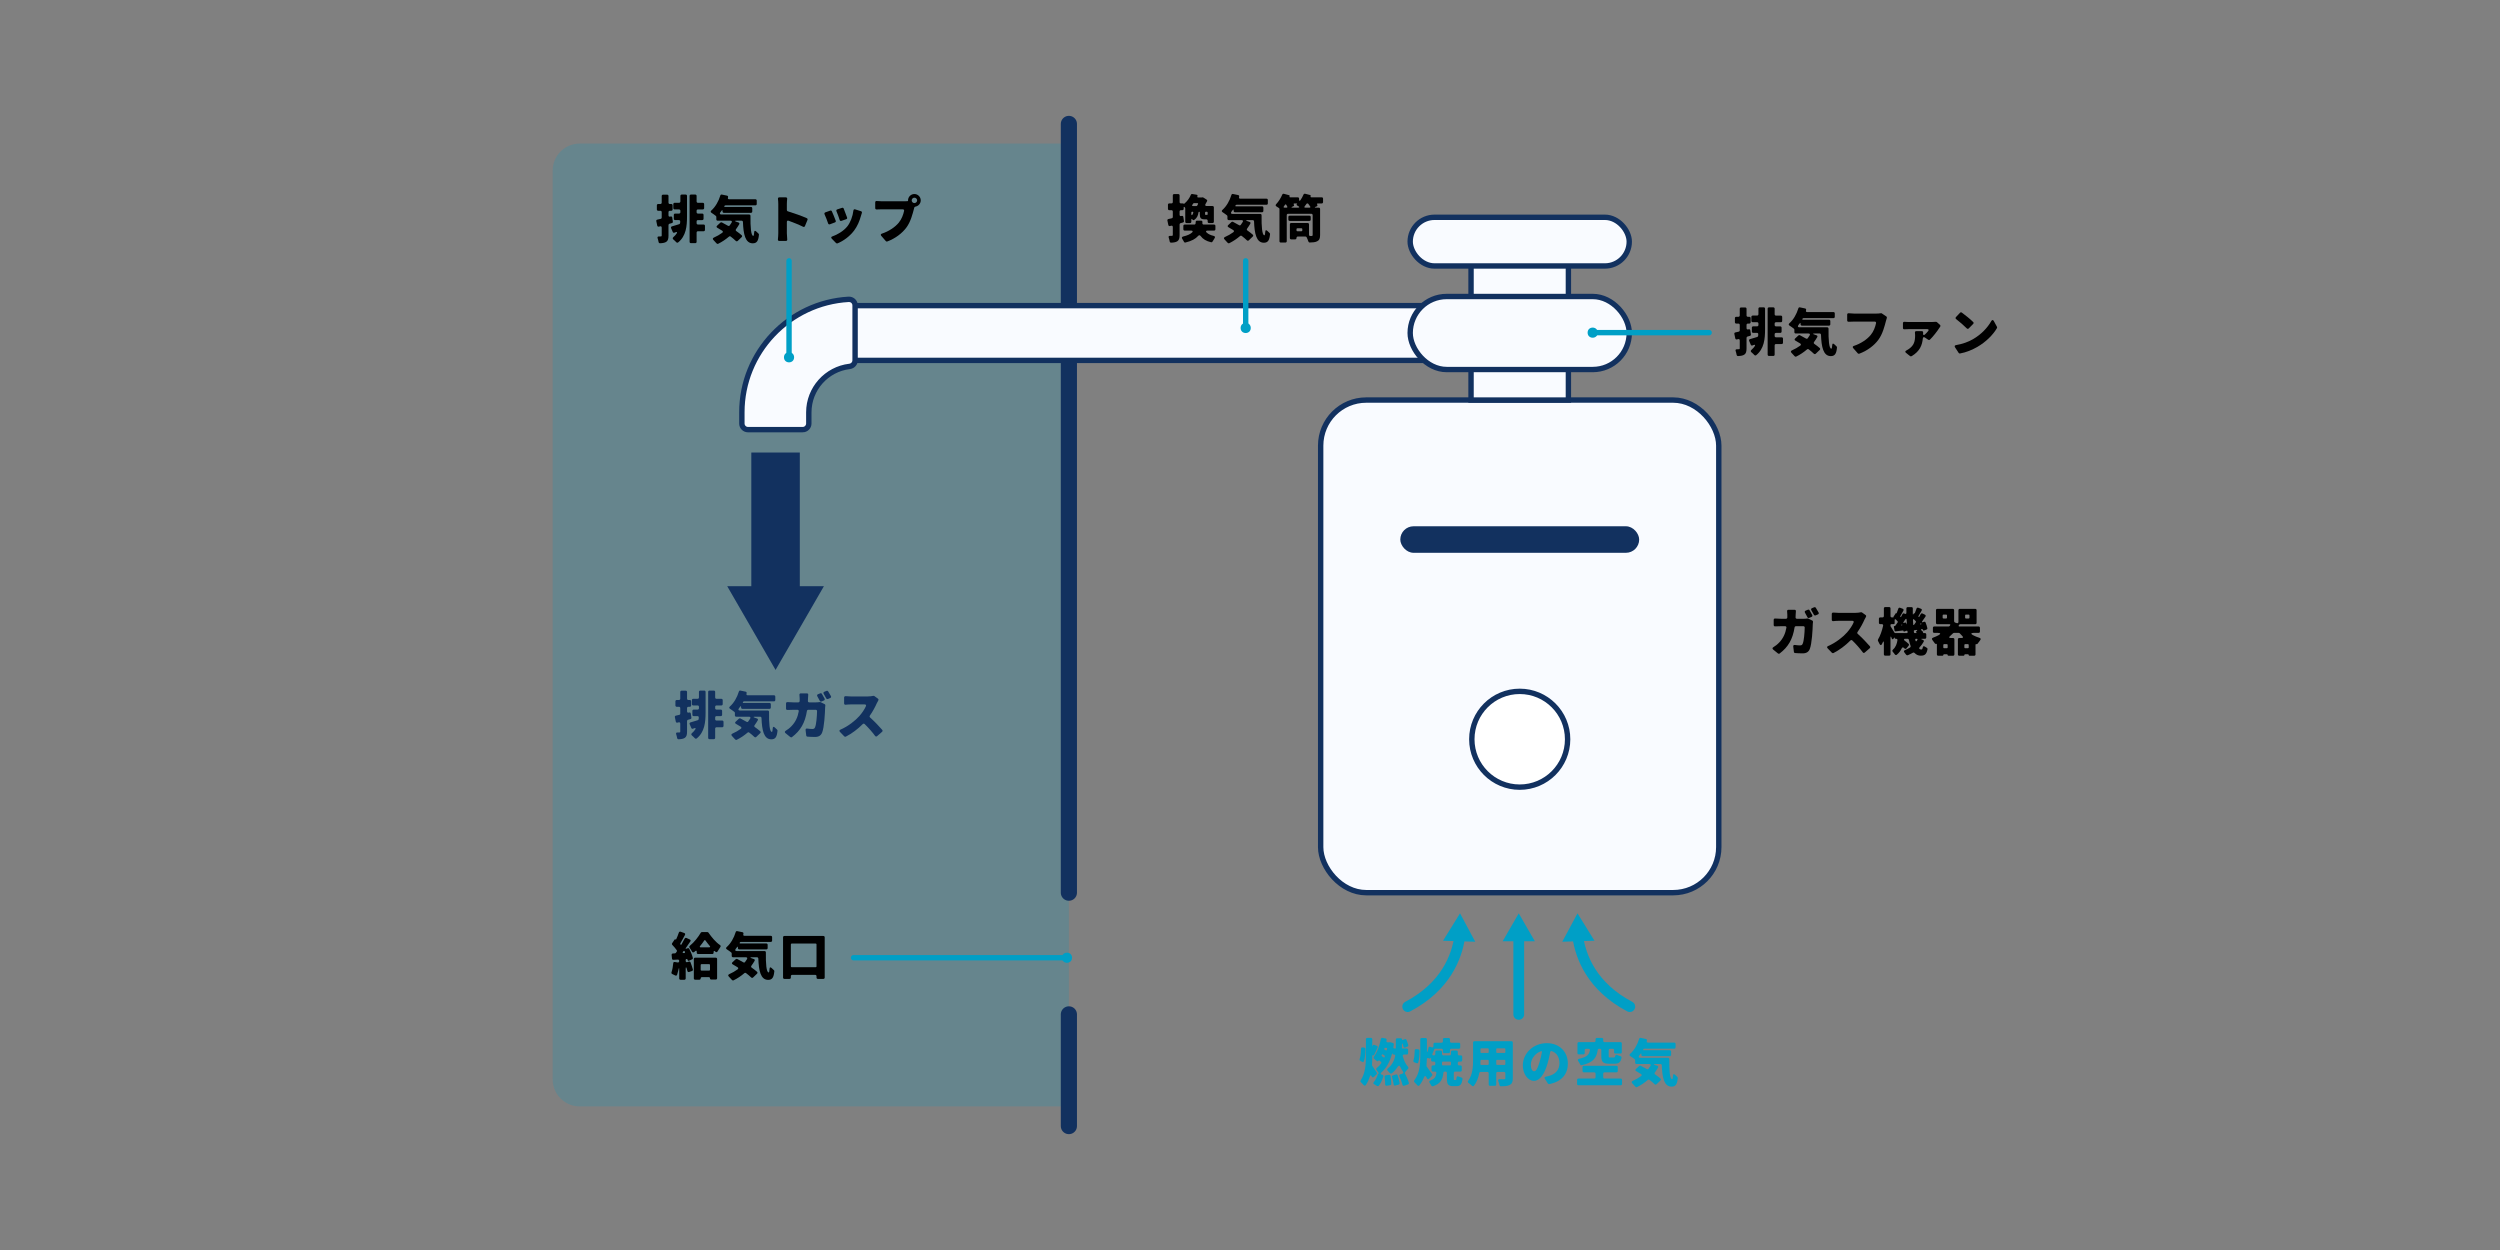 <?xml version="1.0" encoding="UTF-8"?>
<svg id="_18_" data-name="(18)" xmlns="http://www.w3.org/2000/svg" viewBox="0 0 928 464">
  <rect x="0" y="0" width="928" height="464" fill="#808080" stroke="none"/>
  <defs>
    <style>
      .cls-1 {
        fill: #f9fbff;
      }

      .cls-1, .cls-2, .cls-3 {
        stroke-width: 2px;
      }

      .cls-1, .cls-2, .cls-3, .cls-4, .cls-5, .cls-6 {
        stroke-miterlimit: 10;
      }

      .cls-1, .cls-3, .cls-4, .cls-5 {
        stroke: #12315f;
      }

      .cls-7 {
        opacity: .2;
      }

      .cls-7, .cls-8 {
        fill: #009fc6;
      }

      .cls-2, .cls-4, .cls-5, .cls-6 {
        fill: none;
      }

      .cls-2, .cls-5, .cls-6 {
        stroke-linecap: round;
      }

      .cls-2, .cls-6 {
        stroke: #009fc6;
      }

      .cls-3 {
        fill: #fff;
      }

      .cls-4 {
        stroke-width: 18px;
      }

      .cls-5 {
        stroke-width: 6px;
      }

      .cls-9 {
        fill: #12315f;
      }

      .cls-6 {
        stroke-width: 4px;
      }
    </style>
  </defs>
  <path class="cls-7" d="M215.18,53.29h181.59v357.41h-181.59c-5.53,0-10.03-4.49-10.03-10.03V63.32c0-5.53,4.49-10.03,10.03-10.03Z"/>
  <g>
    <path d="M667.01,229.69h2.5c.44,0,.94-.04,1.42-.12.1-.02.22,0,.3.04l1.46.72c.22.1.32.32.3.54-.04.26-.08.54-.08.66-.06,2.2-.32,7.38-1.12,9.38-.42,1.04-1.22,1.62-2.66,1.62-1,0-1.98-.06-2.8-.12-.24-.02-.42-.2-.44-.44l-.24-2c-.04-.4.2-.62.6-.56.68.1,1.36.16,1.9.16.64,0,.86-.22,1.04-.7.42-.96.68-3.84.72-5.92,0-.3-.2-.5-.5-.5h-2.76c-.26,0-.46.18-.5.42-.7,4.42-2.36,7.3-5.56,9.72-.18.14-.42.12-.6-.02l-1.8-1.46c-.34-.3-.32-.62.06-.86.72-.44,1.5-1.02,2.16-1.72,1.52-1.58,2.32-3.36,2.7-5.52.06-.34-.14-.56-.48-.56h-1.56c-.48,0-1.36.02-2.14.06-.32.02-.54-.18-.54-.5v-1.92c0-.32.22-.52.54-.5.74.06,1.56.1,2.14.1h1.88c.28,0,.48-.2.5-.48v-1.02c0-.28-.04-.82-.08-1.28-.04-.34.16-.56.5-.56h2.26c.34,0,.54.22.5.56-.04.44-.06.92-.08,1.22-.02.34-.02.68-.04,1.02-.02.32.18.54.5.54ZM672.45,228.99l-.88.38c-.24.1-.5.02-.64-.24-.26-.54-.6-1.16-.92-1.7-.18-.32-.1-.62.24-.76l.84-.34c.22-.1.48-.02.6.18.34.56.72,1.24,1.02,1.8.14.28.04.56-.26.68ZM672.61,225.75l.82-.34c.24-.08.48,0,.6.2.36.54.74,1.22,1.04,1.76.14.28.04.56-.24.68l-.86.38c-.26.1-.52,0-.66-.24-.26-.54-.62-1.16-.94-1.68-.2-.32-.1-.62.24-.76Z"/>
    <path d="M690.79,227.27c.14-.02.3,0,.42.1l1.3.94c.22.16.28.44.12.66v.04c-.16.3-.38.66-.52.96-.58,1.32-1.48,3.04-2.6,4.64-.16.24-.12.5.08.68,1.6,1.44,3.46,3.38,4.52,4.62.18.22.16.5-.06.7l-1.86,1.62c-.26.22-.54.18-.74-.1-1.08-1.46-2.42-2.98-3.86-4.38-.22-.22-.5-.22-.72,0-1.82,1.84-4.04,3.52-6.28,4.66-.18.1-.42.06-.58-.1l-1.6-1.66c-.32-.34-.24-.66.18-.84,2.82-1.2,5.5-3.32,7.04-5.06,1.04-1.18,1.94-2.54,2.42-3.66.16-.38-.04-.64-.44-.64h-5.22c-.62,0-1.34.06-1.9.12-.32.02-.54-.18-.54-.5v-2.16c0-.34.22-.54.58-.52.64.06,1.44.1,1.86.1h6.34c.8,0,1.54-.1,2.02-.22h.04Z"/>
    <path d="M713.51,237.42l.3.12c.3.12.42.4.24.7-.42.74-.92,1.42-1.5,2.04-.18.2-.22.48,0,.62.2.14.4.2.6.2.3,0,.46-.14.56-.7.12-.58.38-.68.86-.34.22.14.44.28.66.4.2.12.32.34.26.56-.4,1.9-1.04,2.36-2.54,2.36-.88,0-1.62-.34-2.24-.98-.2-.2-.46-.24-.68-.1-.58.34-1.22.66-1.84.9-.24.1-.48.02-.64-.18-.18-.26-.4-.56-.62-.82-.32-.36-.24-.7.2-.88.68-.28,1.3-.62,1.88-.98.2-.12.28-.36.2-.6-.24-.66-.46-1.4-.64-2.22-.04-.24-.24-.4-.5-.4h-1.02c-.16,0-.26.1-.28.24-.02.16.06.32.18.4.56.4,1.12.86,1.52,1.24.18.18.2.44.04.64l-.78.98c-.24.32-.54.32-.82.06-.02-.02-.02-.04-.04-.04-.04-.06-.08-.08-.14-.14-.32-.32-.62-.22-.82.18-.4.88-.98,1.68-1.82,2.36-.26.2-.54.12-.74-.14-.2-.3-.44-.62-.7-.88-.28-.32-.28-.62.04-.92,1.04-.92,1.44-2.14,1.64-3.44.06-.32-.14-.54-.46-.54h-.22c-.2,0-.34-.14-.34-.34s-.08-.22-.2-.06l-.22.32c-.26.38-.52.34-.68-.08l-.1-.28c-.2-.58-.36-.54-.36.08v6.12c0,.3-.2.5-.5.5h-1.46c-.3,0-.5-.2-.5-.5v-4.1c0-.88-.16-.92-.52-.1-.06.12-.1.24-.16.36-.28.58-.66.54-.94-.04-.18-.38-.38-.76-.56-1.1-.08-.16-.06-.36.02-.5v-.04c.8-1.3,1.48-3.26,1.88-5.08.08-.36-.12-.6-.48-.6h-.58c-.3,0-.5-.2-.5-.5v-1.5c0-.3.2-.5.5-.5h.84c.3,0,.5-.2.5-.5v-2.84c0-.3.2-.5.5-.5h1.46c.3,0,.5.2.5.5v2.84c0,.3.2.5.5.5h.56l.04-.06v-.08s0-.08.02-.12l.8-1.22v-.04c.06-.06.12-.06.2-.02s.14.02.18-.06c.22-.54.42-1.12.6-1.64.1-.32.36-.44.66-.34l.96.36c.34.14.44.42.26.74-.4.68-.78,1.34-1.1,1.94l-.04.04c-.06.1-.02.22.06.32.08.1.18.08.24-.04.18-.34.36-.66.5-.98.14-.28.4-.38.68-.24l.18.08c.36.18.62.02.6-.4v-1.56c0-.3.2-.5.5-.5h1.38c.32,0,.52.2.5.52,0,.66-.02,1.32,0,1.98,0,.28.1.3.24.1t.02-.04l.12-.18s.08-.08.14-.1c.04,0,.1.02.16.02.02,0,.04,0,.06-.04,0,0,0-.02.02-.04.22-.54.44-1.12.62-1.66.1-.3.36-.42.66-.32l.96.36c.36.12.46.4.26.72-.4.7-.8,1.4-1.16,1.98-.06.1-.04.22.04.3,0,.02.02.04.04.04.08.08.16.06.22-.04.2-.34.38-.68.54-1,.14-.26.4-.36.68-.22l.86.42c.32.16.4.46.2.74-.36.54-.76,1.1-1.14,1.66-.28.38-.16.54.28.36l.3-.1c.26-.1.52,0,.62.26.28.7.52,1.46.66,2.08.04.22-.08.44-.3.52l-.92.36c-.2.08-.36,0-.4-.22-.04-.2-.2-.32-.42-.28l-.1.02c-.3.04-.32.2-.1.38.24.2.48.42.66.62.08.1.08.22-.02.3-.12.08-.1.14.04.14h.66c.3,0,.5.2.5.5v1.12c0,.3-.2.5-.5.5h-.98c-.52,0-.54.12-.04.3ZM703.49,235h4.32c.2,0,.32-.14.3-.34l-.04-.28c-.02-.22-.18-.32-.4-.24l-.82.3c-.14.04-.24-.02-.26-.18,0-.16-.12-.24-.28-.22-.94.12-1.86.22-2.72.32-.16.02-.3-.08-.32-.24l-.28-1.46c-.02-.16.06-.26.24-.28h.12c.08-.02.18-.06.22-.14.28-.38.58-.8.86-1.24.08-.1.06-.24-.02-.34-.18-.22-.38-.42-.6-.64-.32-.3-.52-.22-.52.22v1.14c0,.18-.12.3-.3.3h-.94c-.18,0-.3.12-.3.3v.36s.02.1.04.16c.34.52.98,1.56,1.44,2.34.04.1.14.16.26.16ZM705.91,232.17h.02c.16-.02.22-.12.18-.26-.04-.14-.14-.16-.24-.04l-.06.1c-.12.14-.06.22.1.2ZM706.87,231.21l.34-.12c.16-.04.32.02.38.2.02.08.06.16.1.26.1.32.16.32.14-.04-.04-.44-.06-.88-.08-1.34-.02-.56-.24-.62-.56-.16-.18.3-.38.58-.58.86-.22.32-.12.46.26.34ZM710.31,232.01c.08,0,.14-.04.2-.1.22-.28.44-.6.66-.94.08-.1.08-.26-.02-.36-.18-.2-.38-.4-.58-.6-.3-.3-.5-.2-.48.22.02.56.06,1.12.1,1.68,0,.08.04.12.12.1ZM710.77,235h.5c.22,0,.24-.1.08-.24-.16-.14-.18-.32,0-.46l.18-.16c.26-.22.2-.36-.16-.3-.24.02-.48.06-.72.1-.16.02-.26.16-.24.32l.06.5c.02.14.14.24.3.24ZM711.47,237.12h-.24c-.22,0-.34.14-.28.36.02.1.04.2.08.3.08.34.3.38.5.08.06-.1.12-.2.18-.32.16-.24.04-.42-.24-.42ZM712.97,231.79h.02c.18,0,.26-.14.2-.3-.06-.18-.16-.18-.28-.04l-.08.12c-.12.16-.06.24.14.22Z"/>
    <path d="M734.45,234.93h-1.9c-.92,0-1.04.38-.26.8.76.4,1.58.76,2.46,1.02.54.18.62.52.26.94-.34.4-.66.84-.9,1.22-.12.16-.28.24-.48.2h-.04c-.16-.06-.28.02-.28.22v3.58c0,.3-.2.5-.5.5h-1.74c-.18,0-.28-.1-.28-.26,0-.18-.1-.28-.26-.28h-1.08c-.18,0-.28.1-.28.28,0,.16-.1.26-.26.26h-1.64c-.3,0-.5-.2-.5-.5v-5.58c0-.3.2-.5.5-.5h.76c.74,0,.84-.3.3-.82-.3-.28-.58-.58-.84-.88t-.02-.04c-.1-.08-.24-.16-.38-.16h-1.76c-.14,0-.28.06-.38.16-.32.34-.66.66-1.02.96-.6.5-.5.78.26.78h.78c.3,0,.5.2.5.5v5.58c0,.3-.2.5-.5.5h-1.72c-.18,0-.28-.1-.28-.26,0-.18-.1-.28-.26-.28h-1.08c-.18,0-.28.1-.28.28,0,.16-.1.26-.26.26h-1.62c-.3,0-.5-.2-.5-.5v-3.7c0-.18-.12-.26-.28-.2-.18.06-.36,0-.46-.16-.24-.38-.58-.84-.9-1.24-.32-.4-.26-.74.24-.92.72-.26,1.42-.58,2.06-.92.84-.46.72-.84-.24-.84h-1.4c-.3,0-.5-.2-.5-.5v-1.38c0-.3.2-.5.5-.5h5.32c.16,0,.32-.08.4-.2l.16-.22c.18-.24.08-.42-.24-.42h-4.5c-.3,0-.5-.2-.5-.5v-4.7c0-.3.2-.5.5-.5h5.74c.3,0,.5.2.5.5v4.1c0,.22.14.4.34.48l.6.2c.4.14.66-.06.66-.48v-4.3c0-.3.2-.5.5-.5h5.74c.3,0,.5.2.5.5v4.7c0,.3-.2.5-.5.5h-5.58c-.18,0-.34.1-.42.24t-.02.04l-.08.12s0,.02-.02.04c-.12.24-.02.4.26.4h7.1c.3,0,.5.2.5.5v1.38c0,.3-.2.5-.5.5ZM722.73,229.29v-.86c0-.18-.12-.3-.3-.3h-1.02c-.18,0-.3.12-.3.3v.86c0,.18.12.3.3.3h1.02c.18,0,.3-.12.3-.3ZM722.97,240.32v-.92c0-.18-.12-.3-.3-.3h-1.02c-.18,0-.3.12-.3.3v.92c0,.18.12.3.3.3h1.02c.18,0,.3-.12.3-.3ZM729.47,240.62h1.02c.18,0,.3-.12.3-.3v-.92c0-.18-.12-.3-.3-.3h-1.02c-.18,0-.3.12-.3.3v.92c0,.18.12.3.3.3ZM729.45,228.43v.86c0,.18.12.3.3.3h1.02c.18,0,.3-.12.3-.3v-.86c0-.18-.12-.3-.3-.3h-1.02c-.18,0-.3.12-.3.3Z"/>
  </g>
  <g>
    <path class="cls-8" d="M505.61,394.16l-.68-.4c-.24-.14-.32-.4-.22-.66.34-1,.48-2.46.5-3.8,0-.34.22-.54.56-.5l.64.08c.26.02.44.22.44.48.02,1.6-.12,3.3-.56,4.58-.1.32-.4.4-.68.22ZM510.99,398.76l-.98.98c-.32.3-.66.24-.84-.16l-.04-.1c-.22-.46-.46-.42-.62.06-.34,1.14-.84,2.22-1.52,3.22-.24.32-.56.32-.84,0-.28-.36-.64-.72-.96-1.02-.22-.2-.26-.48-.1-.72,1.72-2.62,1.94-5.96,1.94-9.04v-6.22c0-.3.2-.5.5-.5h1.36c.3,0,.5.2.5.5v2.44c0,.34.04.32.12,0,.08-.32.34-.46.64-.34l.92.34c.3.12.42.4.26.7-.46.96-.88,2-1.28,2.74-.08.14-.22.2-.38.12h-.04l-.08-.04h-.04c-.08-.04-.12,0-.12.1v.16c0,1.08-.02,2.16-.1,3.26v.04c-.02.1.02.22.08.32.5.72,1.28,1.9,1.68,2.54.14.2.1.46-.06.62ZM522.19,391.44h-1.02c-.36,0-.56.24-.46.6.4,1.54,1.04,2.96,1.92,3.92.24.26.24.58,0,.82-.38.38-.76.84-1.06,1.26-.1.14-.1.34-.02.5.58,1.08,1.16,2.4,1.42,3.42.06.26-.06.48-.3.56l-1.4.5c-.34.12-.6-.04-.68-.38-.24-.94-.66-2.1-1.14-3.12-.14-.32-.02-.6.3-.7l.76-.26c.46-.16.52-.48.24-.86-.36-.46-.66-.98-.92-1.56-.32-.7-.66-.7-1.06-.06-.54.82-1.22,1.62-2.12,2.32-.26.2-.54.14-.74-.08-.22-.28-.5-.58-.78-.82-.3-.3-.3-.62.04-.9,1.62-1.34,2.38-2.98,2.72-4.6.06-.34-.12-.56-.46-.56h-.18c-.24,0-.4-.16-.4-.4,0-.22-.04-.22-.1,0-.8,3.08-2.12,5.44-4,7.08-.36.32-.32.6.14.76l.3.1c.26.1.38.34.3.62-.38,1.24-.92,2.5-1.7,3.42-.16.18-.4.2-.6.1l-1.1-.64c-.36-.2-.4-.52-.14-.84.7-.82,1.24-1.92,1.54-3.02.04-.14.14-.18.28-.14.12.04.16,0,.08-.12-.22-.36-.52-.76-.82-1.1-.26-.3-.24-.62.08-.88.58-.44,1.12-1,1.56-1.64.14-.2.12-.44-.04-.6-.16-.14-.32-.28-.5-.4-.18-.14-.38-.12-.52.08-.14.18-.34.18-.5.04h-.02c-.28-.26-.64-.58-.98-.82-.28-.22-.32-.52-.12-.8,1.24-1.62,2.1-4.04,2.58-6.56.06-.3.3-.46.6-.42l1.12.2c.32.06.48.3.42.6l-.06.32c-.06.3.1.52.42.52h.56l.24-.04h.08l.14.02h.04l.9.26c.24.08.38.28.36.52-.04.36-.1.72-.16,1.06-.04.28.12.48.42.48h.4s.08-.08.08-.12v-3.18c0-.3.2-.5.5-.5h1.38c.22,0,.38.16.38.38s.14.32.36.24l.7-.28c.26-.1.52,0,.64.26.26.64.5,1.34.66,1.92.06.24-.06.46-.28.56l-.8.34c-.36.14-.62,0-.72-.36-.04-.2-.12-.42-.18-.64-.2-.68-.38-.64-.38.06v1.18s.02.06.04.1c0,.02.04.04.08.04h1.68c.3,0,.5.2.5.5v1.24c0,.3-.2.5-.5.5ZM512.97,392.06c.2.14.4.28.58.42.16.12.34.1.42-.1.04-.08.06-.14.08-.22.04-.12.02-.26-.1-.34-.18-.14-.4-.28-.6-.4-.16-.1-.34-.04-.42.12l-.06.14c-.08.14-.04.3.1.38ZM514.61,388.96h-.44c-.14,0-.24.08-.28.22-.02.02-.02.06-.04.1-.06.16,0,.32.16.4l.36.18c.2.14.38.06.44-.18.02-.12.06-.24.08-.36.06-.22-.06-.36-.28-.36ZM514.41,399.16l1.2-.18c.3-.04.52.12.56.42.16.96.26,2.06.28,2.94,0,.26-.16.44-.42.48l-1.28.2c-.36.04-.58-.16-.58-.54,0-.82-.08-1.84-.2-2.74-.02-.3.14-.52.44-.58ZM517.05,399.18l1.14-.34c.26-.08.5.04.6.3.34.94.62,2.04.76,2.92.04.26-.1.46-.34.54l-1.24.34c-.36.12-.62-.06-.66-.44-.1-.82-.32-1.8-.6-2.68-.1-.3.02-.56.34-.64Z"/>
    <path class="cls-8" d="M525.83,394.66l-.86-.34c-.28-.12-.4-.38-.3-.68.32-1,.46-2.42.48-3.7,0-.34.22-.56.56-.52l.78.1c.26.02.44.2.44.46.06,1.48-.08,3.14-.48,4.4-.08.3-.34.4-.62.28ZM540.35,400.9c.18,0,.26-.14.32-.8.04-.56.34-.72.84-.48.32.14.68.28,1.02.38.24.08.38.28.36.54-.28,2.06-.9,2.64-2.26,2.64h-1.18c-1.96,0-2.36-.74-2.36-2.84v-2.06c0-.3-.2-.5-.5-.5h-.3c-.28,0-.48.18-.5.46-.26,2.38-.96,4-3.84,4.98-.28.08-.52-.04-.66-.26v-.04c-.14-.28-.36-.62-.58-.92-.32-.44-.24-.76.28-.94,1.62-.6,2.04-1.46,2.2-2.74.04-.32-.18-.54-.5-.54h-.8c-.3,0-.5-.2-.5-.5v-1.3c0-.3.2-.5.5-.5h.4c.3,0,.5-.2.5-.5v-.42c0-.3-.2-.5-.5-.5h-.56c-.3,0-.5-.2-.5-.5v-.8c0-.22-.06-.24-.16-.04-.1.2-.3.28-.5.2l-.28-.12c-.38-.16-.62,0-.64.42-.02.78-.06,1.58-.14,2.38-.02.12.04.26.12.36.56.72,1.48,2.06,1.98,2.76.14.2.12.46-.06.64l-1.02,1.04c-.32.32-.64.26-.84-.12l-.2-.38c-.32-.62-.68-.58-.94.08-.4,1.02-.94,2-1.66,2.9-.24.3-.56.26-.8-.04-.3-.36-.68-.78-1.02-1.1-.24-.22-.26-.5-.06-.74,1.96-2.56,2.2-5.94,2.2-9.04v-6.14c0-.3.2-.5.5-.5h1.46c.3,0,.5.2.5.5v4.02c0,.92.18.94.38.04.08-.3.14-.62.2-.92.06-.34.32-.5.66-.38l.52.18c.4.14.66-.04.66-.46v-.74c0-.3.2-.5.5-.5h2.52c.3,0,.5-.2.5-.5v-.76c0-.3.2-.5.5-.5h1.62c.3,0,.5.2.5.5v.76c0,.3.2.5.5.5h2.8c.3,0,.5.2.5.5v1.24c0,.3-.2.5-.5.5h-2.8c-.3,0-.5.2-.5.5v.64c0,.3-.2.5-.5.5h-1.62c-.3,0-.5-.2-.5-.5v-.64c0-.3-.2-.5-.5-.5h-2.32c-.2,0-.38.12-.44.28v.04c-.22.48-.44,1.02-.62,1.54-.14.36.02.6.42.6h.14c.3,0,.5-.2.5-.5v-.8c0-.3.2-.5.5-.5h1.48c.3,0,.5.2.5.5v.8c0,.3.2.5.5.5h2.32c.3,0,.5-.2.5-.5v-.8c0-.3.2-.5.5-.5h1.54c.3,0,.5.2.5.5v.8c0,.3.2.5.5.5h.64c.3,0,.5.2.5.5v1.3c0,.3-.2.5-.5.5h-.64c-.3,0-.5.2-.5.5v.42c0,.3.2.5.5.5h.48c.3,0,.5.2.5.5v1.3c0,.3-.2.5-.5.5h-1.96c-.3,0-.5.2-.5.5v2.04c0,.52.04.58.28.58h.42ZM535.27,394.36v.82c0,.18.12.3.3.3h2.72c.18,0,.3-.12.3-.3v-.82c0-.18-.12-.3-.3-.3h-2.72c-.18,0-.3.12-.3.3Z"/>
    <path class="cls-8" d="M561.55,387v13.22c0,1.38-.3,2.1-1.14,2.52-.78.4-1.84.48-3.3.48-.26,0-.46-.18-.52-.44-.08-.44-.24-.94-.42-1.4-.2-.5,0-.78.54-.78.68.02,1.36.02,1.6.02.34,0,.48-.1.48-.44v-1.78c0-.3-.2-.5-.5-.5h-2.38c-.3,0-.5.2-.5.5v4.16c0,.3-.2.5-.5.5h-1.8c-.3,0-.5-.2-.5-.5v-4.16c0-.3-.2-.5-.5-.5h-2.5c-.26,0-.44.16-.5.42-.34,1.72-.94,3.4-1.96,4.68-.22.28-.52.26-.78.02-.34-.34-.82-.72-1.24-1.02-.32-.22-.36-.52-.14-.82,1.7-2.26,1.82-5.38,1.82-7.88v-6.3c0-.3.2-.5.5-.5h13.74c.3,0,.5.2.5.5ZM549.81,395.3h2.5c.18,0,.3-.12.3-.3v-1.28c0-.18-.12-.3-.3-.3h-2.46c-.18,0-.3.12-.3.3,0,.4-.02.82-.04,1.26-.02.2.1.32.3.32ZM552.31,389.14h-2.46c-.18,0-.3.12-.3.3v1.12c0,.18.12.3.3.3h2.46c.18,0,.3-.12.3-.3v-1.12c0-.18-.12-.3-.3-.3ZM558.79,390.56v-1.12c0-.18-.12-.3-.3-.3h-2.78c-.18,0-.3.12-.3.3v1.12c0,.18.12.3.3.3h2.78c.18,0,.3-.12.3-.3ZM555.71,395.3h2.78c.18,0,.3-.12.3-.3v-1.28c0-.18-.12-.3-.3-.3h-2.78c-.18,0-.3.12-.3.3v1.28c0,.18.12.3.3.3Z"/>
    <path class="cls-8" d="M574.57,402.2l-1.12-1.76c-.26-.4-.1-.7.36-.78.4-.08.72-.16,1.06-.24,2.4-.58,4-2.26,4-4.72,0-2.24-1-3.88-2.84-4.52-.3-.12-.56.06-.6.38-.24,1.36-.56,2.84-1.02,4.36-1.12,3.76-2.8,6.3-5.02,6.3s-4.12-2.54-4.12-5.74c0-4.46,3.86-8.26,8.9-8.26,4.78,0,7.82,3.3,7.82,7.58,0,3.86-2.24,6.72-6.92,7.62-.18.04-.4-.06-.5-.22ZM572.35,390.54c.06-.28-.1-.42-.36-.32-2.5.9-3.74,3.24-3.74,4.96,0,1.62.56,2.48,1.2,2.48.76,0,1.34-1.14,2-3.32.38-1.14.68-2.48.9-3.8Z"/>
    <path class="cls-8" d="M595.61,400.36h5.98c.3,0,.5.2.5.5v1.5c0,.3-.2.5-.5.5h-15.68c-.3,0-.5-.2-.5-.5v-1.5c0-.3.2-.5.5-.5h5.86c.3,0,.5-.2.5-.5v-1.3c0-.3-.2-.5-.5-.5h-3.84c-.3,0-.5-.2-.5-.5v-1.44c0-.3.2-.5.5-.5h12.08c.3,0,.5.2.5.5v1.44c0,.3-.2.5-.5.5h-4.4c-.3,0-.5.2-.5.5v1.3c0,.3.2.5.5.5ZM593.91,389.32h-.34c-.26,0-.46.18-.5.44-.4,2.74-1.44,4.62-5.92,5.66-.24.06-.48-.06-.58-.3-.18-.38-.44-.8-.7-1.18-.34-.48-.22-.82.36-.94,2.96-.64,3.66-1.62,3.94-3.12.06-.34-.14-.56-.48-.56h-.94c-.3,0-.5.2-.5.5v1.08c0,.3-.2.5-.5.5h-1.7c-.3,0-.5-.2-.5-.5v-3.56c0-.3.2-.5.5-.5h5.72c.3,0,.5-.2.5-.5v-.56c0-.3.2-.5.5-.5h1.84c.3,0,.5.2.5.5v.56c0,.3.2.5.5.5h5.9c.3,0,.5.2.5.5v3.24c0,.3-.2.5-.5.5h-1.86c-.3,0-.5-.2-.5-.5v-.76c0-.3-.2-.5-.5-.5h-1c-.3,0-.5.2-.5.5v2.1c0,.56.1.62.6.62h1.28c.3,0,.44-.1.52-.5.1-.48.36-.6.8-.42.36.18.8.34,1.2.44.26.08.42.3.36.58-.32,1.72-1.02,2.22-2.6,2.22h-1.98c-2.4,0-2.92-.74-2.92-2.92v-2.12c0-.3-.2-.5-.5-.5Z"/>
    <path class="cls-8" d="M608.91,392.66h10.24c.3,0,.5.2.5.5-.06,4.16.18,7.4,1.04,7.44h.04c.14-.06.24-.48.28-1.24.04-.74.34-.84.86-.32.24.26.48.48.7.66l.04.04c.12.1.2.24.18.42-.2,2.18-.72,3.2-2.28,3.2-2.82,0-3.5-3.42-3.66-7.92-.02-.28-.22-.48-.5-.48h-1.82c-.82,0-.84.16-.06.42l.7.24c.36.1.46.4.28.7-.36.62-.74,1.2-1.16,1.78-.2.26-.16.54.1.72.76.54,1.44,1.04,1.98,1.54.22.2.22.48,0,.7l-1.46,1.4c-.22.22-.52.2-.74-.02-.5-.5-1.16-1.04-1.88-1.6-.18-.14-.44-.14-.62.02-1.26,1.08-2.58,1.96-4,2.66-.22.12-.46.04-.62-.14-.3-.38-.74-.84-1.14-1.24-.36-.36-.32-.7.16-.92,1.1-.48,2.14-1.08,3.08-1.76.34-.24.32-.58-.02-.8-.6-.38-1.2-.72-1.78-1.06-.36-.2-.4-.52-.08-.8l1.2-1.12c.16-.14.38-.18.56-.08.72.36,1.48.78,2.26,1.24.22.14.5.1.64-.12.26-.34.48-.68.7-1.04.26-.42.08-.72-.42-.72h-4.74c-.3,0-.5-.2-.5-.5v-.9c0-.14-.08-.3-.18-.38-.44-.36-1.06-.78-1.6-1.14-.4-.24-.42-.58-.06-.88,1.5-1.34,2.66-3.36,3.32-5.54.08-.28.3-.42.58-.36l1.92.4c.32.08.46.32.36.62v.04l-.02.06v.04c-.12.34.04.58.42.58h9.76c.3,0,.5.2.5.5v1.26c0,.3-.2.5-.5.5h-11.08c-.18,0-.36.1-.44.26-.1.18-.04.32.16.32h9.7c.3,0,.5.2.5.5v1.2c0,.3-.2.5-.5.5h-10.04c-.3,0-.5-.2-.5-.5v-.18c0-.4-.14-.44-.36-.1-.14.18-.26.36-.4.52-.42.56-.28.88.4.88Z"/>
  </g>
  <g>
    <line class="cls-6" x1="563.76" y1="376.54" x2="563.76" y2="347.65"/>
    <polygon class="cls-8" points="569.74 349.4 563.76 339.04 557.78 349.4 569.74 349.4"/>
  </g>
  <g>
    <path class="cls-6" d="M522.54,373.66c14.06-7.42,18.23-18.41,19.33-26.02"/>
    <polygon class="cls-8" points="547.61 349.57 541.96 339.03 535.65 349.2 547.61 349.57"/>
  </g>
  <g>
    <path class="cls-6" d="M604.98,373.66c-14.06-7.42-18.23-18.41-19.33-26.02"/>
    <polygon class="cls-8" points="591.87 349.2 585.57 339.03 579.91 349.57 591.87 349.2"/>
  </g>
  <g>
    <path d="M439.26,80.56l.22,1.48c.04.26-.1.48-.34.54-.3.1-.62.18-.92.26-.22.06-.36.26-.36.48v3.92c0,1.2-.2,1.9-.84,2.32-.56.36-1.3.48-2.3.52-.3,0-.48-.18-.54-.46-.08-.44-.2-.96-.36-1.42-.14-.42.04-.66.46-.64.3,0,.58,0,.72-.02h.04c.2,0,.3-.06.3-.3v-2.96c0-.4-.26-.6-.64-.48l-.4.1c-.3.08-.54-.06-.62-.38l-.34-1.62c-.08-.3.08-.54.38-.6l1.24-.28c.22-.04.38-.24.38-.48v-2.02c0-.3-.2-.5-.5-.5h-.8c-.3,0-.5-.2-.5-.5v-1.52c0-.3.2-.5.5-.5h.8c.3,0,.5-.2.5-.5v-2.46c0-.3.2-.5.5-.5h1.52c.3,0,.5.2.5.5v2.46c0,.3.2.5.5.5h.88c.08,0,.14.06.14.14,0,.06.02.1.08.08.02-.02.06-.02.06-.04,1.22-.98,2.02-2.16,2.5-3.32.08-.24.3-.38.56-.34l1.6.26c.3.04.42.28.3.56-.12.28-.02.46.3.46h1.3l.1-.02.14-.02c.1-.02.24,0,.34.06l1.2.76c.24.14.32.4.18.64-.16.32-.34.66-.54.98-.28.48-.12.78.44.78h2.14c.3,0,.5.2.5.5v5.32c0,.3-.2.5-.5.5h-1.3c-.3,0-.5-.2-.5-.5v-.38c0-.3-.2-.5-.5-.5h-.56c-1.56,0-1.86-.5-1.86-2.06v-.54c0-.12-.1-.22-.22-.22-.14,0-.24.1-.26.22-.16,1.2-.56,2.14-1.6,2.82-.26.18-.54.04-.7-.22-.18-.26-.36-.2-.36.12v.78c0,.3-.2.5-.5.5h-1.26c-.3,0-.5-.2-.5-.5v-4.98c0-.12-.06-.26-.14-.34l-.14-.12c-.18-.16-.3-.1-.3.12v.52c0,.3-.2.5-.5.5h-.52c-.3,0-.5.2-.5.5v1.18c0,.38.24.58.62.48l.16-.04c.32-.08.58.08.62.42ZM450.66,85.6h-2.44c-.56,0-.74.32-.34.7.62.58,1.44.98,2.54,1.24.64.14.74.48.38.98-.26.36-.5.76-.68,1.12-.12.22-.34.34-.58.28-1.8-.42-3.02-1.16-3.86-2.3-.3-.4-.62-.4-.96-.02-.92,1.06-2.36,1.86-4.66,2.42-.26.06-.5-.06-.6-.3v-.04c-.16-.3-.36-.64-.58-.98-.32-.46-.2-.78.34-.92,1.6-.38,2.62-.86,3.3-1.5.38-.36.2-.68-.34-.68h-2.42c-.3,0-.5-.2-.5-.5v-1.24c0-.3.2-.5.5-.5h3.56c.26,0,.46-.18.48-.44.02-.18.04-.36.04-.56.02-.28.22-.46.5-.46h1.5c.32,0,.52.22.5.54,0,.12-.02.24-.02.36-.02.34.16.56.5.56h3.84c.3,0,.5.2.5.5v1.24c0,.3-.2.5-.5.5ZM442.22,78.9v.62c0,.36.2.46.4.18.16-.22.26-.48.32-.76.04-.2-.08-.34-.28-.34h-.14c-.18,0-.3.12-.3.3ZM444.42,75.4h-1.2c-.1,0-.2.04-.26.12l-.32.44c-.26.32-.18.52.24.52h1.26c.1,0,.22-.06.26-.16.1-.16.2-.34.28-.52.14-.24.02-.4-.26-.4ZM448.28,79.54v-.64c0-.18-.12-.3-.3-.3h-.36c-.18,0-.3.12-.3.3v.46c0,.36.02.4.22.4h.44c.14,0,.2-.02.26-.08.02-.02.04-.1.04-.14Z"/>
    <path d="M457.56,79.4h10.24c.3,0,.5.2.5.5-.06,4.16.18,7.4,1.04,7.44h.04c.14-.06.24-.48.28-1.24.04-.74.34-.84.86-.32.24.26.48.48.7.66l.04.04c.12.1.2.24.18.42-.2,2.18-.72,3.2-2.28,3.2-2.82,0-3.5-3.42-3.66-7.92-.02-.28-.22-.48-.5-.48h-1.82c-.82,0-.84.16-.06.42l.7.24c.36.1.46.4.28.7-.36.62-.74,1.2-1.16,1.78-.2.26-.16.54.1.72.76.54,1.44,1.04,1.98,1.54.22.2.22.48,0,.7l-1.46,1.4c-.22.22-.52.2-.74-.02-.5-.5-1.16-1.04-1.88-1.6-.18-.14-.44-.14-.62.02-1.26,1.08-2.58,1.96-4,2.66-.22.12-.46.04-.62-.14-.3-.38-.74-.84-1.14-1.24-.36-.36-.32-.7.16-.92,1.1-.48,2.14-1.08,3.08-1.76.34-.24.32-.58-.02-.8-.6-.38-1.2-.72-1.78-1.06-.36-.2-.4-.52-.08-.8l1.2-1.12c.16-.14.38-.18.56-.08.72.36,1.48.78,2.26,1.24.22.14.5.1.64-.12.26-.34.48-.68.7-1.04.26-.42.08-.72-.42-.72h-4.74c-.3,0-.5-.2-.5-.5v-.9c0-.14-.08-.3-.18-.38-.44-.36-1.06-.78-1.6-1.14-.4-.24-.42-.58-.06-.88,1.5-1.34,2.66-3.36,3.32-5.54.08-.28.3-.42.58-.36l1.92.4c.32.08.46.32.36.62v.04l-.02.06v.04c-.12.34.04.58.42.58h9.76c.3,0,.5.2.5.5v1.26c0,.3-.2.5-.5.5h-11.08c-.18,0-.36.1-.44.26-.1.18-.04.32.16.32h9.7c.3,0,.5.2.5.5v1.2c0,.3-.2.5-.5.5h-10.04c-.3,0-.5-.2-.5-.5v-.18c0-.4-.14-.44-.36-.1-.14.18-.26.36-.4.52-.42.56-.28.88.4.88Z"/>
    <path d="M491.12,73.74v1.28c0,.3-.2.5-.5.5h-1.42c-.32,0-.42.18-.24.44.16.28.08.54-.22.66l-.34.12c-.5.2-.48.34.06.34h1.06c.3,0,.5.2.5.5v9.68c0,1.2-.26,1.9-1.08,2.3-.72.38-1.62.44-2.76.46-.26,0-.44-.16-.52-.4-.14-.48-.4-1.06-.64-1.56-.08-.16-.26-.26-.44-.26h-2.82c-.3,0-.5.22-.5.54,0,.3-.2.52-.5.52h-1.46c-.3,0-.5-.2-.5-.5v-5.08c0-.3.2-.5.5-.5h6.1c.3,0,.5.2.5.5v3.84c0,.3.18.48.48.48h.46c.32-.02.42-.12.42-.38v-7.36c0-.3-.2-.5-.5-.5h-8.62c-.3,0-.5.2-.5.5v9.68c0,.3-.2.5-.5.5h-1.7c-.3,0-.5-.2-.5-.5v-11.94c0-.16-.08-.3-.2-.4h-.04c-.26-.2-.58-.4-.86-.56-.38-.22-.42-.54-.12-.86.9-.96,1.72-2.26,2.26-3.54.1-.24.34-.38.6-.3l1.88.5c.22.06.32.24.22.46-.08.2,0,.34.22.34h2.82c.3,0,.5.2.5.5v.36c0,.52.22.6.52.18.44-.64.82-1.34,1.12-2.04.1-.24.34-.38.6-.32l1.8.46c.24.06.34.26.24.48s0,.38.26.38h3.86c.3,0,.5.2.5.5ZM476.84,77.08h.72c.28,0,.4-.18.26-.42-.1-.2-.22-.4-.34-.6-.14-.26-.34-.26-.5-.02l-.38.54c-.24.3-.16.5.24.5ZM486.54,80.56v.94c0,.3-.2.5-.5.5h-7.3c-.3,0-.5-.2-.5-.5v-.94c0-.3.2-.5.5-.5h7.3c.3,0,.5.2.5.5ZM479.8,77.08h2c.58,0,.66-.22.16-.54l-.54-.32c-.18-.12-.2-.28-.02-.44.16-.16.12-.26-.1-.26h-.8c-.3,0-.38.16-.24.42.02.06.06.1.08.16.08.16.02.34-.14.4l-.48.22c-.46.22-.42.36.08.36ZM483.42,85.54v-.5c0-.18-.12-.3-.3-.3h-1.56c-.18,0-.3.12-.3.3v.5c0,.18.12.3.3.3h1.56c.18,0,.3-.12.3-.3ZM484.56,77.08h1.52c.32,0,.42-.18.26-.44-.22-.32-.46-.68-.72-1-.04-.08-.14-.12-.22-.12h-.16c-.1,0-.2.06-.24.12-.24.32-.46.64-.68.92-.26.32-.18.52.24.52Z"/>
  </g>
  <line class="cls-5" x1="396.77" y1="376.54" x2="396.77" y2="418"/>
  <line class="cls-5" x1="396.77" y1="46" x2="396.77" y2="331.36"/>
  <g>
    <line class="cls-4" x1="287.89" y1="167.98" x2="287.89" y2="222.85"/>
    <polygon class="cls-9" points="269.94 217.59 287.89 248.68 305.84 217.59 269.94 217.59"/>
  </g>
  <g>
    <rect class="cls-1" x="490.23" y="148.5" width="147.78" height="182.86" rx="16.91" ry="16.91"/>
    <rect class="cls-1" x="546.05" y="92.05" width="36.14" height="56.45"/>
    <rect class="cls-9" x="519.79" y="195.35" width="88.67" height="9.85" rx="4.93" ry="4.93"/>
    <circle class="cls-3" cx="564.12" cy="274.41" r="17.78"/>
    <rect class="cls-1" x="523.46" y="80.66" width="81.32" height="18.07" rx="9.04" ry="9.04"/>
    <rect class="cls-1" x="309.89" y="113.45" width="254.23" height="20.33"/>
    <rect class="cls-1" x="523.46" y="110.06" width="81.32" height="27.11" rx="13.55" ry="13.55"/>
    <path class="cls-1" d="M297.95,159.48h-20.29c-1.26,0-2.28-1.02-2.28-2.28v-4.13c0-22.37,17.57-40.71,39.63-41.96,1.32-.07,2.4.94,2.4,2.26v20.38c0,1.17-.89,2.12-2.05,2.26-8.51,1.02-15.13,8.28-15.13,17.06v4.13c0,1.26-1.02,2.28-2.28,2.28Z"/>
  </g>
  <g>
    <path d="M255.17,357.13l.54-.18c.26-.08.52.04.62.3.32.84.64,1.8.86,2.58.08.26-.06.5-.3.6l-1.06.36c-.32.12-.58-.02-.68-.36-.06-.26-.12-.52-.2-.78-.24-.82-.42-.78-.42.06v3.48c0,.3-.2.5-.5.5h-1.4c-.3,0-.5-.2-.5-.5v-2.86c0-1.32-.08-1.32-.36-.04-.12.54-.26,1.06-.42,1.52-.1.34-.4.44-.72.28-.32-.18-.72-.36-1.06-.52-.28-.12-.4-.38-.3-.68.32-.94.54-2.16.64-3.34.02-.34.26-.52.58-.46l1.06.18c.34.06.58-.18.58-.54,0-.32-.22-.56-.54-.54l-1.62.1c-.28.02-.5-.16-.52-.44l-.14-1.38c-.02-.32.18-.52.48-.54l.7-.04c.14,0,.28-.06.36-.16l.36-.48c.12-.16.1-.38,0-.54-.46-.66-1.06-1.36-1.64-1.96-.18-.18-.2-.44-.06-.64l.92-1.36c.08-.12.2-.14.3-.04h.04c.08.1.18.08.24-.06.36-.8.72-1.68.98-2.48.1-.3.36-.42.66-.32l1.34.48c.32.12.44.4.28.7-.58,1.1-1.16,2.2-1.7,3.1-.1.16-.06.36.04.5.1.14.24.14.34-.02.44-.76.86-1.5,1.2-2.2.14-.26.4-.36.66-.24l1.24.56c.32.14.42.44.22.72-.5.76-1.06,1.56-1.62,2.34-.28.38-.16.52.28.32l.3-.12c.26-.1.5-.02.64.22.56,1.1,1.08,2.38,1.32,3.36.06.22-.06.44-.28.54l-1.16.5c-.24.12-.42,0-.48-.24l-.02-.1c-.04-.2-.2-.32-.4-.3-.2.02-.32.14-.32.34v.36c0,.4.26.6.64.46ZM253.77,353.77h.22c.24-.02.36-.18.26-.42-.02-.04-.06-.1-.08-.16-.12-.28-.32-.3-.5-.06l-.14.18c-.24.3-.14.48.24.46ZM258.63,353.63v-.3c0-.48-.22-.56-.58-.26l-.38.34h-.04c-.26.24-.56.16-.74-.16-.26-.48-.58-1-.9-1.42-.2-.28-.18-.56.1-.78,1.6-1.28,3.16-3.3,4.02-4.8.08-.16.26-.26.44-.26h2.04c.16,0,.32.08.4.22,1.16,1.68,2.68,3.52,4.26,4.58.28.18.34.48.14.76-.36.5-.72,1.06-1.04,1.62-.16.3-.48.38-.74.14l-.18-.16c-.32-.3-.54-.2-.54.24v.24c0,.3-.2.5-.5.5h-5.26c-.3,0-.5-.2-.5-.5ZM257.55,363.17v-7.18c0-.3.2-.5.5-.5h7.64c.3,0,.5.2.5.5v7.12c0,.3-.2.5-.5.5h-1.68c-.28,0-.46-.18-.46-.44,0-.28-.18-.46-.44-.46h-2.54c-.28,0-.48.2-.48.48s-.2.48-.48.48h-1.56c-.3,0-.5-.2-.5-.5ZM260.13,351.65h3.1c.4,0,.5-.2.22-.52-.58-.68-1.12-1.38-1.56-2-.16-.22-.36-.22-.5,0-.42.64-.92,1.34-1.5,2.02-.24.3-.16.5.24.5ZM263.25,357.89h-2.86c-.18,0-.3.12-.3.3v1.8c0,.18.12.3.3.3h2.86c.18,0,.3-.12.3-.3v-1.8c0-.18-.12-.3-.3-.3Z"/>
    <path d="M273.55,353.03h10.24c.3,0,.5.2.5.5-.06,4.16.18,7.4,1.04,7.44h.04c.14-.06.24-.48.28-1.24.04-.74.34-.84.86-.32.24.26.48.48.7.66l.04.04c.12.1.2.24.18.42-.2,2.18-.72,3.2-2.28,3.2-2.82,0-3.5-3.42-3.66-7.92-.02-.28-.22-.48-.5-.48h-1.82c-.82,0-.84.16-.06.42l.7.24c.36.1.46.4.28.7-.36.62-.74,1.2-1.16,1.78-.2.26-.16.54.1.72.76.54,1.44,1.04,1.98,1.54.22.2.22.48,0,.7l-1.46,1.4c-.22.22-.52.2-.74-.02-.5-.5-1.16-1.04-1.88-1.6-.18-.14-.44-.14-.62.02-1.26,1.08-2.58,1.96-4,2.66-.22.12-.46.04-.62-.14-.3-.38-.74-.84-1.14-1.24-.36-.36-.32-.7.16-.92,1.1-.48,2.14-1.08,3.08-1.76.34-.24.32-.58-.02-.8-.6-.38-1.2-.72-1.78-1.06-.36-.2-.4-.52-.08-.8l1.2-1.12c.16-.14.38-.18.56-.08.72.36,1.48.78,2.26,1.24.22.14.5.1.64-.12.26-.34.48-.68.7-1.04.26-.42.08-.72-.42-.72h-4.74c-.3,0-.5-.2-.5-.5v-.9c0-.14-.08-.3-.18-.38-.44-.36-1.06-.78-1.6-1.14-.4-.24-.42-.58-.06-.88,1.5-1.34,2.66-3.36,3.32-5.54.08-.28.3-.42.58-.36l1.92.4c.32.08.46.32.36.62v.04l-.02.06v.04c-.12.34.04.58.42.58h9.76c.3,0,.5.2.5.5v1.26c0,.3-.2.5-.5.5h-11.08c-.18,0-.36.1-.44.26-.1.18-.04.32.16.32h9.7c.3,0,.5.2.5.5v1.2c0,.3-.2.5-.5.5h-10.04c-.3,0-.5-.2-.5-.5v-.18c0-.4-.14-.44-.36-.1-.14.18-.26.36-.4.52-.42.56-.28.88.4.88Z"/>
    <path d="M291.17,347.43h14.46c.3,0,.5.2.5.5v14.94c0,.3-.2.5-.5.5h-2.04c-.3,0-.5-.2-.5-.5v-.5c0-.3-.2-.5-.5-.5h-8.52c-.3,0-.5.2-.5.5v.5c0,.3-.2.5-.5.5h-1.9c-.3,0-.5-.2-.5-.5v-14.94c0-.3.2-.5.5-.5ZM293.87,359.03h8.92c.18,0,.3-.12.3-.3v-8.18c0-.18-.12-.3-.3-.3h-8.92c-.18,0-.3.12-.3.3v8.18c0,.18.12.3.3.3Z"/>
  </g>
  <g>
    <path d="M249.54,80.78l.22,1.48c.04.26-.1.48-.34.54-.3.1-.62.18-.92.26-.22.06-.36.26-.36.48v3.92c0,1.2-.2,1.9-.84,2.32-.56.36-1.3.48-2.3.52-.3,0-.48-.18-.54-.46-.08-.44-.2-.96-.36-1.42-.14-.42.04-.66.46-.64.3,0,.58,0,.72-.02h.04c.2,0,.3-.06.3-.3v-2.96c0-.4-.26-.6-.64-.48l-.4.1c-.3.08-.54-.06-.62-.38l-.34-1.62c-.08-.3.08-.54.38-.6l1.24-.28c.22-.04.38-.24.38-.48v-2.02c0-.3-.2-.5-.5-.5h-.8c-.3,0-.5-.2-.5-.5v-1.52c0-.3.2-.5.5-.5h.8c.3,0,.5-.2.5-.5v-2.46c0-.3.2-.5.5-.5h1.52c.3,0,.5.2.5.5v2.46c0,.3.2.5.5.5h.52c.3,0,.5.2.5.5v1.52c0,.3-.2.5-.5.5h-.52c-.3,0-.5.2-.5.5v1.18c0,.38.24.58.62.48l.16-.04c.32-.08.58.08.62.42ZM252.56,74.78v-2.06c0-.3.2-.5.5-.5h1.46c.3,0,.5.2.5.5v7.58c0,3.68-.34,7.28-3.28,9.68-.22.18-.5.14-.7-.06-.3-.34-.7-.7-1.08-1.02-.32-.28-.32-.6,0-.88.5-.42.88-.88,1.22-1.36.3-.46.12-.66-.4-.46l-.44.18c-.26.1-.52-.02-.62-.28l-.6-1.4c-.14-.32,0-.6.34-.68.76-.22,1.68-.5,2.66-.8.18-.06.32-.22.34-.42.02-.18.02-.38.04-.58.02-.32-.18-.52-.5-.52h-1.38c-.3,0-.5-.2-.5-.5v-1.42c0-.3.2-.5.5-.5h1.44c.3,0,.5-.2.5-.5v-.54c0-.3-.2-.5-.5-.5h-1.62c-.3,0-.5-.2-.5-.5v-1.46c0-.3.2-.5.5-.5h1.62c.3,0,.5-.2.5-.5ZM261.68,83.84v1.5c0,.3-.2.5-.5.5h-2.1c-.3,0-.5.2-.5.5v3.42c0,.3-.2.5-.5.5h-1.6c-.3,0-.5-.2-.5-.5v-17.04c0-.3.2-.5.5-.5h1.6c.3,0,.5.2.5.5v2.06c0,.3.2.5.5.5h1.8c.3,0,.5.2.5.5v1.46c0,.3-.2.5-.5.5h-1.8c-.3,0-.5.2-.5.5v.54c0,.3.2.5.5.5h1.58c.3,0,.5.2.5.5v1.42c0,.3-.2.5-.5.5h-1.58c-.3,0-.5.2-.5.5v.64c0,.3.2.5.5.5h2.1c.3,0,.5.2.5.5Z"/>
    <path d="M267.84,79.62h10.24c.3,0,.5.2.5.5-.06,4.16.18,7.4,1.04,7.44h.04c.14-.06.24-.48.28-1.24.04-.74.34-.84.86-.32.24.26.48.48.7.66l.04.04c.12.1.2.24.18.42-.2,2.18-.72,3.2-2.28,3.2-2.82,0-3.5-3.42-3.66-7.92-.02-.28-.22-.48-.5-.48h-1.82c-.82,0-.84.16-.06.42l.7.24c.36.1.46.4.28.7-.36.62-.74,1.2-1.16,1.78-.2.26-.16.54.1.72.76.54,1.44,1.04,1.98,1.54.22.2.22.48,0,.7l-1.46,1.4c-.22.22-.52.2-.74-.02-.5-.5-1.16-1.04-1.88-1.6-.18-.14-.44-.14-.62.02-1.26,1.08-2.58,1.96-4,2.66-.22.12-.46.04-.62-.14-.3-.38-.74-.84-1.14-1.24-.36-.36-.32-.7.16-.92,1.1-.48,2.14-1.08,3.08-1.76.34-.24.32-.58-.02-.8-.6-.38-1.2-.72-1.78-1.06-.36-.2-.4-.52-.08-.8l1.2-1.12c.16-.14.38-.18.56-.08.72.36,1.48.78,2.26,1.24.22.14.5.1.64-.12.26-.34.48-.68.7-1.04.26-.42.08-.72-.42-.72h-4.74c-.3,0-.5-.2-.5-.5v-.9c0-.14-.08-.3-.18-.38-.44-.36-1.06-.78-1.6-1.14-.4-.24-.42-.58-.06-.88,1.5-1.34,2.66-3.36,3.32-5.54.08-.28.3-.42.58-.36l1.92.4c.32.08.46.32.36.62v.04l-.02.06v.04c-.12.34.04.58.42.58h9.76c.3,0,.5.2.5.5v1.26c0,.3-.2.5-.5.5h-11.08c-.18,0-.36.1-.44.26-.1.18-.04.32.16.32h9.7c.3,0,.5.2.5.5v1.2c0,.3-.2.5-.5.5h-10.04c-.3,0-.5-.2-.5-.5v-.18c0-.4-.14-.44-.36-.1-.14.18-.26.36-.4.52-.42.56-.28.88.4.88Z"/>
    <path d="M299.74,81.64l-.94,2.28c-.12.3-.4.4-.68.26-1.64-.82-3.66-1.6-5.38-2.24-.4-.14-.66.04-.66.48v4.16c0,.42.06,1.46.14,2.3.04.34-.16.56-.5.56h-2.46c-.34,0-.54-.22-.5-.58.08-.74.14-1.66.14-2.28v-10.84c0-.56-.04-1.26-.12-1.88-.06-.36.14-.6.5-.6h2.42c.34,0,.54.22.5.56-.06.58-.12,1.22-.12,1.92v2.22c0,.22.14.42.36.48,2.32.7,5.38,1.8,7.06,2.56.26.12.34.38.24.64Z"/>
    <path d="M308.78,78.42c.46,1,1.06,2.5,1.44,3.52.1.28-.02.52-.3.62l-1.86.7c-.3.1-.56-.02-.66-.32-.32-.96-.88-2.46-1.32-3.38-.14-.34-.04-.62.3-.74l1.8-.64c.26-.1.5,0,.6.24ZM317.44,77.72l2.16.68c.3.1.42.36.32.66-.16.46-.26.82-.36,1.16-.5,1.82-1.3,3.76-2.54,5.4-1.7,2.2-3.94,3.82-6.14,4.72-.18.08-.4.02-.54-.12l-1.58-1.62c-.36-.38-.26-.7.24-.86,1.88-.66,4.14-1.98,5.52-3.7,1.14-1.44,2-3.7,2.26-5.88.04-.38.3-.56.66-.44ZM313.18,77.42c.36.88.94,2.4,1.26,3.32.1.28-.02.52-.3.62l-1.8.62c-.3.1-.56-.02-.66-.34-.28-.9-.76-2.26-1.18-3.22-.14-.32-.02-.6.3-.7l1.78-.58c.24-.08.5.02.6.28Z"/>
    <path d="M335.8,74.72c.3,0,.7-.02,1.12-.06.02,0,.06,0,.08-.02.04-.02.06-.06.08-.12v-.04l-.02-.08v-.04c.02-1.3,1.08-2.34,2.36-2.34s2.36,1.06,2.36,2.36c0,1.16-.86,2.12-1.96,2.32-.2.04-.38.16-.44.36l-.12.48c-.48,1.78-1.18,4.74-2.82,6.94-1.5,2.02-3.98,4-7.08,5.16-.2.08-.4.02-.54-.14l-1.7-1.96c-.3-.36-.2-.68.26-.82,2.54-.84,4.88-2.4,6.24-4.06,1.08-1.3,1.68-2.96,1.98-4.38.06-.34-.14-.58-.48-.58h-7.78c-.66,0-1.38.04-1.92.06-.32.02-.54-.18-.54-.5v-2.14c0-.34.22-.54.56-.5.62.04,1.44.1,1.9.1h8.46ZM340.44,74.38c0-.54-.46-1-1.02-1s-1,.46-1,1,.46,1,1,1,1.02-.44,1.02-1Z"/>
  </g>
  <g>
    <path d="M649.71,122.65l.22,1.48c.04.26-.1.48-.34.54-.3.1-.62.18-.92.26-.22.06-.36.26-.36.48v3.92c0,1.2-.2,1.9-.84,2.32-.56.36-1.3.48-2.3.52-.3,0-.48-.18-.54-.46-.08-.44-.2-.96-.36-1.42-.14-.42.04-.66.46-.64.3,0,.58,0,.72-.02h.04c.2,0,.3-.06.3-.3v-2.96c0-.4-.26-.6-.64-.48l-.4.1c-.3.08-.54-.06-.62-.38l-.34-1.62c-.08-.3.08-.54.38-.6l1.24-.28c.22-.04.38-.24.38-.48v-2.02c0-.3-.2-.5-.5-.5h-.8c-.3,0-.5-.2-.5-.5v-1.52c0-.3.2-.5.5-.5h.8c.3,0,.5-.2.5-.5v-2.46c0-.3.2-.5.5-.5h1.52c.3,0,.5.2.5.5v2.46c0,.3.2.5.5.5h.52c.3,0,.5.2.5.5v1.52c0,.3-.2.5-.5.5h-.52c-.3,0-.5.2-.5.5v1.18c0,.38.24.58.62.48l.16-.04c.32-.08.58.08.62.42ZM652.73,116.64v-2.06c0-.3.2-.5.5-.5h1.46c.3,0,.5.2.5.5v7.58c0,3.68-.34,7.28-3.28,9.68-.22.18-.5.14-.7-.06-.3-.34-.7-.7-1.08-1.02-.32-.28-.32-.6,0-.88.5-.42.88-.88,1.22-1.36.3-.46.12-.66-.4-.46l-.44.18c-.26.1-.52-.02-.62-.28l-.6-1.4c-.14-.32,0-.6.34-.68.76-.22,1.68-.5,2.66-.8.18-.06.32-.22.34-.42.02-.18.02-.38.04-.58.02-.32-.18-.52-.5-.52h-1.38c-.3,0-.5-.2-.5-.5v-1.42c0-.3.2-.5.5-.5h1.44c.3,0,.5-.2.5-.5v-.54c0-.3-.2-.5-.5-.5h-1.62c-.3,0-.5-.2-.5-.5v-1.46c0-.3.2-.5.5-.5h1.62c.3,0,.5-.2.5-.5ZM661.85,125.71v1.5c0,.3-.2.5-.5.5h-2.1c-.3,0-.5.2-.5.5v3.42c0,.3-.2.5-.5.5h-1.6c-.3,0-.5-.2-.5-.5v-17.04c0-.3.2-.5.5-.5h1.6c.3,0,.5.2.5.5v2.06c0,.3.2.5.5.5h1.8c.3,0,.5.2.5.5v1.46c0,.3-.2.5-.5.5h-1.8c-.3,0-.5.2-.5.5v.54c0,.3.2.5.5.5h1.58c.3,0,.5.2.5.5v1.42c0,.3-.2.5-.5.5h-1.58c-.3,0-.5.2-.5.5v.64c0,.3.2.5.5.5h2.1c.3,0,.5.2.5.5Z"/>
    <path d="M668.01,121.49h10.24c.3,0,.5.2.5.5-.06,4.16.18,7.4,1.04,7.44h.04c.14-.06.24-.48.28-1.24.04-.74.34-.84.86-.32.24.26.48.48.7.66l.04.04c.12.1.2.24.18.42-.2,2.18-.72,3.2-2.28,3.2-2.82,0-3.5-3.42-3.66-7.92-.02-.28-.22-.48-.5-.48h-1.82c-.82,0-.84.16-.06.42l.7.24c.36.1.46.4.28.7-.36.62-.74,1.2-1.16,1.78-.2.26-.16.54.1.72.76.54,1.44,1.04,1.98,1.54.22.2.22.48,0,.7l-1.46,1.4c-.22.22-.52.2-.74-.02-.5-.5-1.16-1.04-1.88-1.6-.18-.14-.44-.14-.62.02-1.26,1.08-2.58,1.96-4,2.66-.22.12-.46.04-.62-.14-.3-.38-.74-.84-1.14-1.24-.36-.36-.32-.7.16-.92,1.1-.48,2.14-1.08,3.08-1.76.34-.24.32-.58-.02-.8-.6-.38-1.2-.72-1.78-1.06-.36-.2-.4-.52-.08-.8l1.2-1.12c.16-.14.38-.18.56-.08.72.36,1.48.78,2.26,1.24.22.14.5.1.64-.12.26-.34.48-.68.7-1.04.26-.42.08-.72-.42-.72h-4.74c-.3,0-.5-.2-.5-.5v-.9c0-.14-.08-.3-.18-.38-.44-.36-1.06-.78-1.6-1.14-.4-.24-.42-.58-.06-.88,1.5-1.34,2.66-3.36,3.32-5.54.08-.28.3-.42.58-.36l1.92.4c.32.08.46.32.36.62v.04l-.02.06v.04c-.12.34.04.58.42.58h9.76c.3,0,.5.2.5.5v1.26c0,.3-.2.5-.5.5h-11.08c-.18,0-.36.1-.44.26-.1.18-.04.32.16.32h9.7c.3,0,.5.2.5.5v1.2c0,.3-.2.5-.5.5h-10.04c-.3,0-.5-.2-.5-.5v-.18c0-.4-.14-.44-.36-.1-.14.18-.26.36-.4.52-.42.56-.28.88.4.88Z"/>
    <path d="M698.15,116.28c.14-.04.28-.02.38.06l1.64,1.1c.22.14.3.4.2.66-.12.36-.24.8-.32,1.1-.48,1.8-1.18,4.76-2.82,6.96-1.48,2.02-3.98,3.98-7.08,5.14-.2.08-.4.02-.54-.14l-1.7-1.94c-.3-.36-.2-.68.24-.82,2.56-.84,4.9-2.4,6.26-4.06,1.08-1.3,1.68-2.96,1.98-4.38.06-.34-.14-.58-.48-.58h-7.78c-.66,0-1.38.04-1.92.06-.32.02-.54-.18-.54-.5v-2.14c0-.36.22-.54.56-.52.64.06,1.44.12,1.9.12h8.46c.38,0,.96-.02,1.52-.12h.04Z"/>
    <path d="M718.99,119.58l1.12,1c.22.22.24.5.04.76l-.32.46c-.66,1.06-2.32,3.22-3.46,4.3-.16.14-.4.16-.58.04l-1.24-.84c-.44-.3-.76-.14-.8.38-.24,2.34-1.02,4.68-4.18,6.54-.18.1-.4.08-.56-.04l-1.5-1.2c-.38-.32-.34-.64.1-.86.3-.16.6-.34.94-.58,1.92-1.32,2.34-2.78,2.34-5.12,0-.3-.02-.62-.06-.9-.06-.36.14-.6.5-.6h2.04c.32,0,.52.2.5.52l-.02.4c-.02.56.26.7.66.34.46-.42.9-.88,1.24-1.32.32-.38.14-.68-.36-.68h-6.9c-.52,0-1.02.02-1.56.06-.34.04-.56-.16-.56-.5v-1.78c0-.34.24-.54.58-.5.5.04,1.04.08,1.54.08h8.46c.4,0,1.12-.02,1.56-.08.18-.02.36.02.48.12Z"/>
    <path d="M726.05,128.11c2.48-.42,4.64-1.22,6.32-2.2,3.06-1.76,5.44-4.3,6.8-6.74.3-.5.64-.52.94,0l1.16,2.14c.08.14.08.34,0,.48-1.54,2.62-4.16,5.16-7.24,6.96-1.86,1.08-4.18,2.06-6.48,2.46-.2.04-.4-.04-.5-.22l-1.36-2.1c-.24-.4-.1-.7.36-.78ZM728.21,116.02c1.22.88,3.12,2.4,4.24,3.52.22.2.2.48,0,.68l-1.64,1.68c-.24.22-.52.22-.74,0-1-1.02-2.72-2.5-3.94-3.44-.28-.2-.3-.5-.08-.76l1.5-1.6c.18-.2.44-.22.66-.08Z"/>
  </g>
  <g>
    <path class="cls-9" d="M256.43,264.9l.22,1.48c.04.26-.1.48-.34.54-.3.1-.62.18-.92.26-.22.06-.36.26-.36.48v3.92c0,1.2-.2,1.9-.84,2.32-.56.36-1.3.48-2.3.52-.3,0-.48-.18-.54-.46-.08-.44-.2-.96-.36-1.42-.14-.42.04-.66.46-.64.3,0,.58,0,.72-.02h.04c.2,0,.3-.06.3-.3v-2.96c0-.4-.26-.6-.64-.48l-.4.1c-.3.08-.54-.06-.62-.38l-.34-1.62c-.08-.3.08-.54.38-.6l1.24-.28c.22-.04.38-.24.38-.48v-2.02c0-.3-.2-.5-.5-.5h-.8c-.3,0-.5-.2-.5-.5v-1.52c0-.3.2-.5.5-.5h.8c.3,0,.5-.2.5-.5v-2.46c0-.3.2-.5.5-.5h1.52c.3,0,.5.2.5.5v2.46c0,.3.2.5.5.5h.52c.3,0,.5.2.5.5v1.52c0,.3-.2.5-.5.5h-.52c-.3,0-.5.2-.5.5v1.18c0,.38.24.58.62.48l.16-.04c.32-.08.58.08.62.42ZM259.45,258.9v-2.06c0-.3.2-.5.5-.5h1.46c.3,0,.5.2.5.5v7.58c0,3.68-.34,7.28-3.28,9.68-.22.18-.5.14-.7-.06-.3-.34-.7-.7-1.08-1.02-.32-.28-.32-.6,0-.88.5-.42.88-.88,1.22-1.36.3-.46.12-.66-.4-.46l-.44.18c-.26.1-.52-.02-.62-.28l-.6-1.4c-.14-.32,0-.6.34-.68.76-.22,1.68-.5,2.66-.8.18-.06.32-.22.34-.42.02-.18.02-.38.04-.58.02-.32-.18-.52-.5-.52h-1.38c-.3,0-.5-.2-.5-.5v-1.42c0-.3.2-.5.5-.5h1.44c.3,0,.5-.2.5-.5v-.54c0-.3-.2-.5-.5-.5h-1.62c-.3,0-.5-.2-.5-.5v-1.46c0-.3.2-.5.5-.5h1.62c.3,0,.5-.2.5-.5ZM268.57,267.96v1.5c0,.3-.2.5-.5.5h-2.1c-.3,0-.5.2-.5.5v3.42c0,.3-.2.5-.5.5h-1.6c-.3,0-.5-.2-.5-.5v-17.04c0-.3.2-.5.5-.5h1.6c.3,0,.5.2.5.5v2.06c0,.3.2.5.5.5h1.8c.3,0,.5.2.5.5v1.46c0,.3-.2.5-.5.5h-1.8c-.3,0-.5.2-.5.5v.54c0,.3.2.5.5.5h1.58c.3,0,.5.2.5.5v1.42c0,.3-.2.5-.5.5h-1.58c-.3,0-.5.2-.5.5v.64c0,.3.2.5.5.5h2.1c.3,0,.5.2.5.5Z"/>
    <path class="cls-9" d="M274.73,263.74h10.24c.3,0,.5.2.5.5-.06,4.16.18,7.4,1.04,7.44h.04c.14-.06.24-.48.28-1.24.04-.74.34-.84.86-.32.24.26.48.48.7.66l.04.04c.12.1.2.24.18.42-.2,2.18-.72,3.2-2.28,3.2-2.82,0-3.5-3.42-3.66-7.92-.02-.28-.22-.48-.5-.48h-1.82c-.82,0-.84.16-.06.42l.7.24c.36.1.46.4.28.7-.36.62-.74,1.2-1.16,1.78-.2.26-.16.54.1.72.76.54,1.44,1.04,1.98,1.54.22.2.22.48,0,.7l-1.46,1.4c-.22.22-.52.2-.74-.02-.5-.5-1.16-1.04-1.88-1.6-.18-.14-.44-.14-.62.02-1.26,1.08-2.58,1.96-4,2.66-.22.12-.46.04-.62-.14-.3-.38-.74-.84-1.14-1.24-.36-.36-.32-.7.16-.92,1.1-.48,2.14-1.08,3.08-1.76.34-.24.32-.58-.02-.8-.6-.38-1.2-.72-1.78-1.06-.36-.2-.4-.52-.08-.8l1.2-1.12c.16-.14.38-.18.56-.08.72.36,1.48.78,2.26,1.24.22.14.5.1.64-.12.26-.34.48-.68.7-1.04.26-.42.08-.72-.42-.72h-4.74c-.3,0-.5-.2-.5-.5v-.9c0-.14-.08-.3-.18-.38-.44-.36-1.06-.78-1.6-1.14-.4-.24-.42-.58-.06-.88,1.5-1.34,2.66-3.36,3.32-5.54.08-.28.3-.42.58-.36l1.92.4c.32.08.46.32.36.62v.04l-.02.06v.04c-.12.34.04.58.42.58h9.76c.3,0,.5.2.5.5v1.26c0,.3-.2.5-.5.5h-11.08c-.18,0-.36.1-.44.26-.1.18-.04.32.16.32h9.7c.3,0,.5.2.5.5v1.2c0,.3-.2.5-.5.5h-10.04c-.3,0-.5-.2-.5-.5v-.18c0-.4-.14-.44-.36-.1-.14.18-.26.36-.4.52-.42.56-.28.88.4.88Z"/>
    <path class="cls-9" d="M300.39,260.72h2.5c.44,0,.94-.04,1.42-.12.1-.02.22,0,.3.04l1.46.72c.22.1.32.32.3.54-.04.26-.08.54-.08.66-.06,2.2-.32,7.38-1.12,9.38-.42,1.04-1.22,1.62-2.66,1.62-1,0-1.98-.06-2.8-.12-.24-.02-.42-.2-.44-.44l-.24-2c-.04-.4.2-.62.6-.56.68.1,1.36.16,1.9.16.64,0,.86-.22,1.04-.7.42-.96.68-3.84.72-5.92,0-.3-.2-.5-.5-.5h-2.76c-.26,0-.46.18-.5.42-.7,4.42-2.36,7.3-5.56,9.72-.18.14-.42.12-.6-.02l-1.8-1.46c-.34-.3-.32-.62.06-.86.72-.44,1.5-1.02,2.16-1.72,1.52-1.58,2.32-3.36,2.7-5.52.06-.34-.14-.56-.48-.56h-1.56c-.48,0-1.36.02-2.14.06-.32.02-.54-.18-.54-.5v-1.92c0-.32.22-.52.54-.5.74.06,1.56.1,2.14.1h1.88c.28,0,.48-.2.5-.48v-1.02c0-.28-.04-.82-.08-1.28-.04-.34.16-.56.5-.56h2.26c.34,0,.54.22.5.56-.04.44-.06.92-.08,1.22-.02.34-.02.68-.04,1.02-.02.32.18.54.5.54ZM305.83,260.02l-.88.38c-.24.1-.5.02-.64-.24-.26-.54-.6-1.16-.92-1.7-.18-.32-.1-.62.24-.76l.84-.34c.22-.1.48-.02.6.18.34.56.72,1.24,1.02,1.8.14.28.04.56-.26.68ZM305.99,256.78l.82-.34c.24-.08.48,0,.6.2.36.54.74,1.22,1.04,1.76.14.28.04.56-.24.68l-.86.38c-.26.1-.52,0-.66-.24-.26-.54-.62-1.16-.94-1.68-.2-.32-.1-.62.24-.76Z"/>
    <path class="cls-9" d="M324.17,258.3c.14-.02.3,0,.42.1l1.3.94c.22.16.28.44.12.66v.04c-.16.3-.38.66-.52.96-.58,1.32-1.48,3.04-2.6,4.64-.16.24-.12.5.08.68,1.6,1.44,3.46,3.38,4.52,4.62.18.22.16.5-.06.7l-1.86,1.62c-.26.22-.54.18-.74-.1-1.08-1.46-2.42-2.98-3.86-4.38-.22-.22-.5-.22-.72,0-1.82,1.84-4.04,3.52-6.28,4.66-.18.1-.42.06-.58-.1l-1.6-1.66c-.32-.34-.24-.66.18-.84,2.82-1.2,5.5-3.32,7.04-5.06,1.04-1.18,1.94-2.54,2.42-3.66.16-.38-.04-.64-.44-.64h-5.22c-.62,0-1.34.06-1.9.12-.32.02-.54-.18-.54-.5v-2.16c0-.34.22-.54.58-.52.64.06,1.44.1,1.86.1h6.34c.8,0,1.54-.1,2.02-.22h.04Z"/>
  </g>
  <g>
    <line class="cls-2" x1="462.4" y1="96.83" x2="462.4" y2="121.83"/>
    <circle class="cls-8" cx="462.4" cy="121.74" r="1.88"/>
  </g>
  <g>
    <line class="cls-2" x1="292.89" y1="96.83" x2="292.89" y2="132.72"/>
    <circle class="cls-8" cx="292.89" cy="132.63" r="1.88"/>
  </g>
  <g>
    <line class="cls-2" x1="634.43" y1="123.48" x2="591.1" y2="123.48"/>
    <circle class="cls-8" cx="591.2" cy="123.48" r="1.88"/>
  </g>
  <g>
    <line class="cls-2" x1="316.85" y1="355.51" x2="396.15" y2="355.51"/>
    <circle class="cls-8" cx="396.06" cy="355.51" r="1.88"/>
  </g>
</svg>